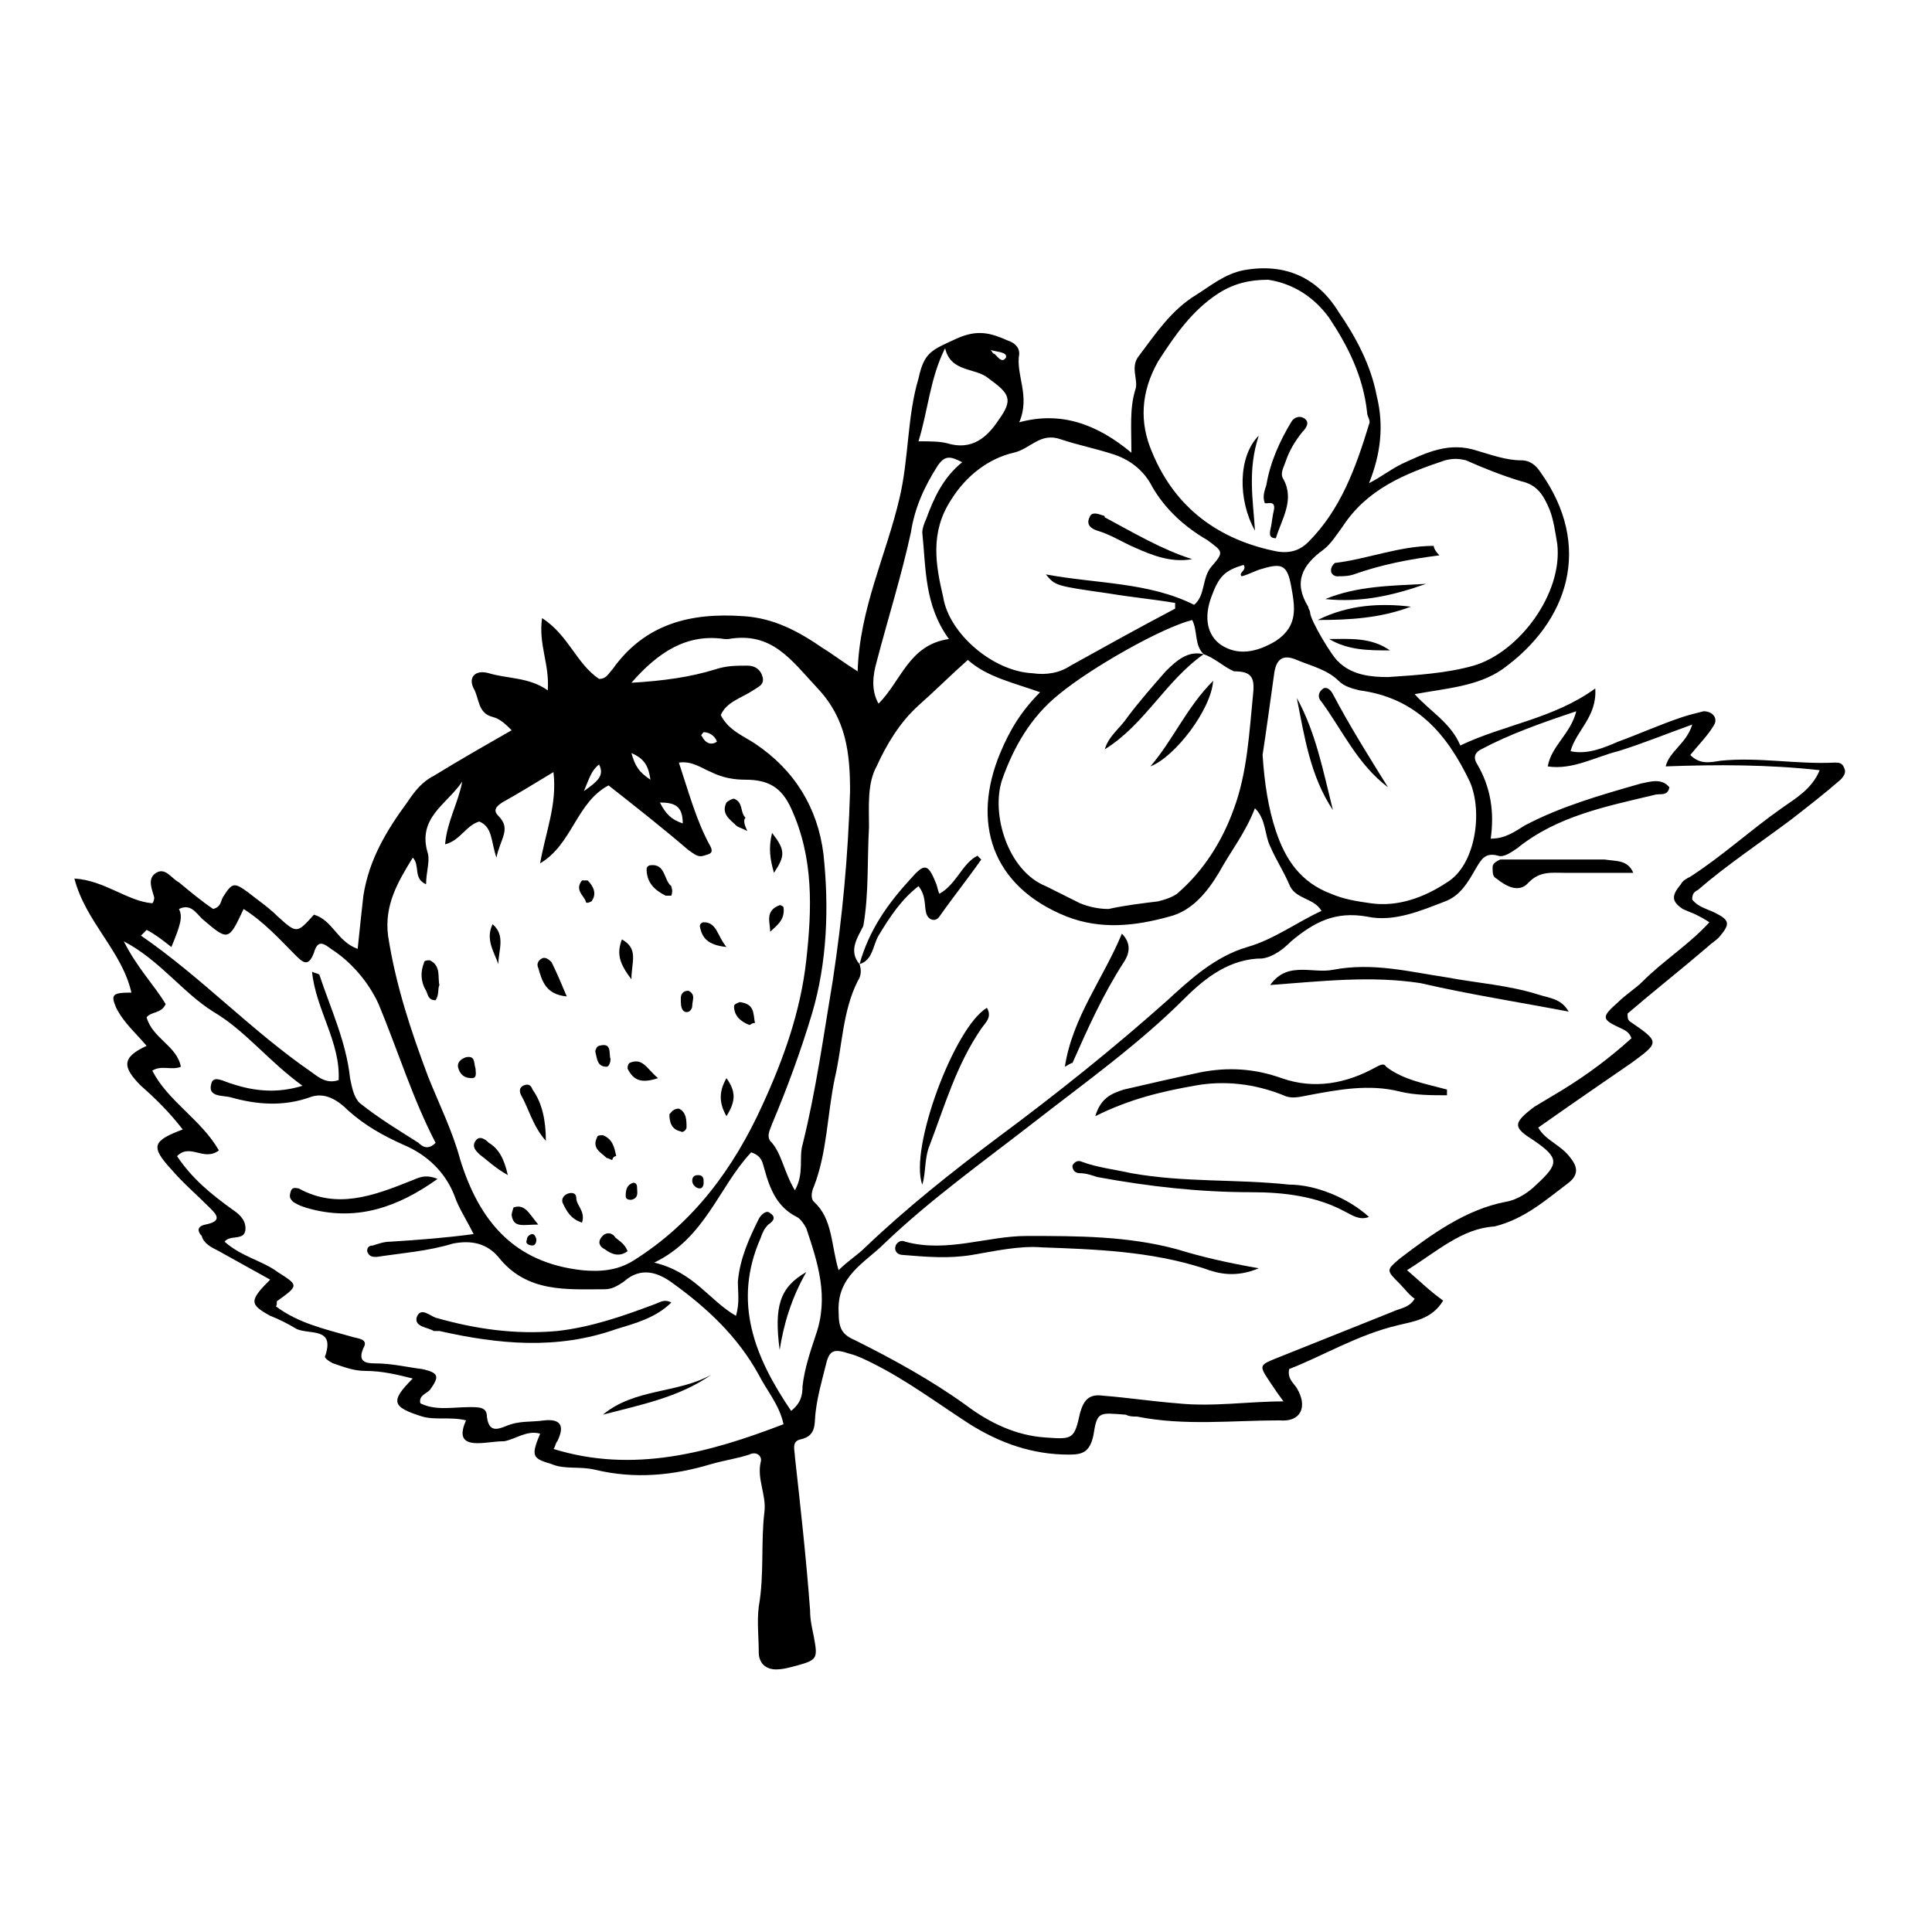 <?xml version="1.0" encoding="UTF-8"?>
<!-- Uploaded to: SVG Repo, www.svgrepo.com, Generator: SVG Repo Mixer Tools -->
<svg fill="#000000" width="800px" height="800px" version="1.1" viewBox="144 144 512 512" xmlns="http://www.w3.org/2000/svg">
 <g>
  <path d="m516.88 480.61c3.527 3.023 6.047 5.543 9.574 8.062-3.023 5.039-8.062 5.543-12.09 6.551-10.578 2.519-19.648 8.062-28.719 11.586-0.504 2.519 1.008 3.527 2.016 5.039 3.023 5.039 1.008 9.07-4.535 8.566-12.594 0-25.191 1.512-37.785-1.008-1.008 0-2.016 0-3.023-0.504-7.055-0.504-7.559-1.008-8.566 5.543-1.008 4.535-3.023 5.039-6.551 5.039-9.574 0-18.137-3.023-26.199-8.062-8.566-5.543-16.625-11.586-25.695-16.121-2.016-1.008-4.031-2.016-6.047-2.519-4.535-1.512-5.543-1.008-6.551 3.527-1.008 4.031-2.016 7.559-2.519 11.586-0.504 3.023 0.504 6.551-4.031 7.559-2.512 0.496-1.504 3.016-1.504 4.527 1.512 13.602 3.023 27.207 4.031 40.809 0 2.519 0.504 4.535 1.008 7.055 1.008 5.543 1.008 6.047-4.535 7.559-2.016 0.5-3.527 1.004-5.543 1.004-2.519 0-4.535-1.512-4.535-4.535 0-4.031-0.504-8.062 0-12.09 1.512-8.566 0.504-17.129 1.512-25.191 0.504-4.535-2.016-8.566-1.008-13.098 0.504-1.512-1.008-3.023-3.023-2.016-3.023 1.008-6.551 1.512-10.078 2.519-10.078 3.023-20.152 4.031-30.73 1.512-4.031-1.008-8.062 0-11.586-1.512-5.039-1.512-5.543-2.016-3.023-8.062-3.527-1.008-6.551 1.512-9.574 2.016-2.519 0-4.535 0.504-7.055 0.504-4.535 0-4.535-2.519-3.023-6.047-4.031-1.008-8.062 0-11.586-1.008-8.062-2.519-8.566-4.031-2.519-10.078-4.031-1.008-8.062-2.016-12.594-2.016-3.023 0-5.543-1.008-8.566-2.016-1.008-0.504-2.519-1.512-2.016-2.016 2.519-7.559-4.031-5.543-7.559-7.055-2.519-1.512-4.535-2.519-7.055-3.527-5.543-3.023-5.543-4.031 0-9.574-4.535-2.519-9.07-5.039-13.602-7.559-2.016-1.008-4.031-2.016-4.535-4.031-1-0.996-1.504-2.508 1.016-3.012 5.039-1.008 2.519-3.023 0.504-5.039-3.023-3.023-6.551-6.047-9.574-9.574-5.543-6.047-5.039-7.559 3.023-10.578-3.527-4.535-7.055-8.062-11.082-11.586-5.039-5.039-5.039-7.559 1.512-10.578-2.519-3.023-6.047-6.047-8.062-10.078-1.512-3.527-1.008-4.031 4.031-4.031-2.519-11.082-12.09-18.641-15.113-30.23 8.062 0.504 14.105 6.047 20.656 6.551 0.504-0.504 0.504-1.512 0.504-1.512-0.504-2.016-2.016-5.039 0.504-6.551 2.519-1.512 4.031 1.512 6.047 2.519 3.023 2.519 6.047 5.039 9.07 7.055 2.016-0.504 2.016-2.016 2.519-3.023 2.519-4.031 3.023-4.031 6.551-1.512 2.519 2.016 5.543 4.031 8.062 6.551 5.039 4.535 5.039 4.535 9.574-0.504 5.039 1.512 6.047 7.055 11.586 9.07 0.504-5.039 1.008-9.574 1.512-14.105 1.512-9.574 6.047-17.129 11.586-24.688 2.016-3.023 4.031-5.543 7.055-7.055 6.551-4.031 13.602-8.062 20.656-12.09-1.512-1.512-3.023-3.023-5.039-3.527-4.031-1.008-3.527-5.039-5.039-7.559-1.512-3.023 0.504-5.039 4.031-4.031 5.039 1.512 10.578 1.008 15.617 4.535 0.504-7.055-2.519-12.09-1.512-19.145 7.055 4.535 9.07 12.09 15.113 16.121 2.016 0 2.519-1.512 3.527-2.519 8.566-12.09 20.656-15.113 34.762-14.105 8.062 0.504 14.609 4.031 21.16 8.566 2.519 1.512 5.039 3.527 9.07 6.047 0.504-16.625 7.559-30.73 11.082-45.848 2.519-10.578 2.016-21.664 5.039-31.738 1.512-7.055 3.527-7.559 10.078-10.578 5.543-2.519 9.07-1.512 13.602 0.504 1.512 0.504 3.023 1.512 3.023 3.527-1.008 5.543 3.023 11.082 0 18.137 11.082-3.023 20.656 0.504 29.727 8.062 0-6.551-0.504-11.586 1.008-16.625 1.008-2.519-1.512-6.047 1.008-9.07 4.535-6.047 8.566-12.09 15.113-16.121 4.031-2.519 7.559-5.543 12.594-6.551 11.082-2.016 19.648 2.016 25.191 11.082 4.535 6.551 8.566 14.105 10.078 22.168 2.016 8.062 1.008 15.617-2.016 23.176 3.023-1.512 5.543-3.527 8.566-5.039 6.551-3.023 12.594-6.047 20.152-3.527 3.527 1.008 7.559 2.519 11.586 2.519 2.519 0 4.031 1.512 5.039 3.023 14.105 19.648 7.559 39.801-10.078 52.395-6.551 4.535-15.113 5.039-23.176 6.551 4.031 4.535 9.574 7.559 12.09 13.602 11.586-5.543 24.688-7.055 35.77-15.113 0.504 7.559-5.039 11.082-6.551 16.625 4.535 1.008 9.07-1.008 12.594-2.519 5.543-2.016 11.082-4.535 17.129-6.551 1.512-0.504 3.527-1.008 5.543-1.512 2.519 0 4.031 2.016 2.519 4.031-1.512 2.519-4.031 5.039-6.047 7.559 2.519 2.519 5.039 2.016 8.062 1.512 10.078-1.008 20.152 1.008 30.23 0.504 1.008 0 2.016 0 2.519 1.512 0.504 1.008 0 2.016-1.008 3.023-4.031 3.527-8.566 7.055-13.098 10.578-8.062 6.047-17.129 12.09-24.688 18.641-1.008 0.504-1.512 1.008-1.512 2.519 1.512 2.016 4.031 2.519 6.047 3.527 4.031 2.016 4.031 3.023 1.008 6.551-1.008 1.008-2.016 1.512-3.023 2.519-7.055 6.047-14.105 11.586-21.16 17.633 0 1.008 0 1.512 0.504 2.016 8.062 5.543 8.062 5.543 0.504 11.082-8.062 5.543-16.121 11.082-24.688 17.129 2.016 3.527 6.047 4.535 8.566 8.062 2.016 2.519 2.016 4.535-0.504 6.551-6.047 4.535-11.586 9.574-19.648 11.586-8.574 0.5-15.125 6.547-23.184 11.586zm-53.906-163.23c-2.519-2.519-1.512-6.047-3.023-9.07-8.062 2.016-26.703 12.594-35.266 19.648-7.559 6.047-12.09 14.105-15.113 22.672-3.023 9.07 1.512 24.184 11.586 28.215 3.023 1.512 6.047 3.023 9.07 4.535 2.519 1.008 5.039 1.512 7.559 1.512 4.535-1.008 9.07-1.512 13.098-2.016 2.016-0.504 3.527-1.008 5.039-2.016 7.055-6.047 12.09-14.105 15.113-22.672 3.527-9.574 4.031-20.152 5.039-30.23 0.504-4.535-0.504-6.047-5.039-6.047-2.523-1.004-5.043-3.523-8.062-4.531zm-91.191 82.121c0.504 1.512 0.504 3.023-0.504 4.535-4.031 8.062-4.031 17.129-6.047 25.695-2.016 9.574-2.016 19.648-5.543 28.719-0.504 1.008-1.008 3.023 0 4.031 5.039 4.535 4.535 11.586 6.551 18.137 2.519-2.519 5.039-4.031 7.055-6.047 11.082-10.578 23.176-20.152 35.266-29.223 15.617-11.586 30.73-23.68 44.84-36.273 6.047-5.543 12.594-11.586 21.16-14.105 7.055-2.016 13.098-6.551 19.648-9.574-2.016-3.527-7.055-3.023-8.566-7.055-1.512-3.527-3.527-6.551-5.039-10.078-1.512-3.023-1.008-7.055-4.031-10.078-2.519 6.551-6.551 11.586-9.574 17.129-3.023 5.039-7.055 10.078-13.098 11.586-9.07 2.519-18.137 3.527-27.207 0-20.152-8.062-25.191-25.191-17.633-43.328 2.519-6.047 5.543-11.082 10.578-16.121-7.055-2.519-14.105-4.031-19.145-8.566-4.535 4.031-8.566 8.062-13.098 12.09-5.039 4.535-8.566 10.578-11.082 16.121-2.519 4.535-2.016 10.578-2.016 16.121-0.504 8.566 0 17.633-1.512 26.199-1.508 3.031-4.027 6.559-1.004 10.086zm220.67-63.48c-7.055 2.519-13.098 5.039-19.648 7.055-6.047 1.512-12.09 5.039-18.641 4.031 1.008-5.543 6.047-8.566 7.559-14.609-9.07 3.023-17.633 6.047-25.191 10.078-2.016 1.008-2.016 2.519-1.008 4.031 3.527 6.047 4.535 12.594 3.527 19.648 4.031 0 6.551-2.016 9.07-3.527 9.574-5.039 20.152-8.062 30.73-11.082 2.519-0.504 5.543-1.512 7.559 1.008-0.504 2.519-2.519 1.512-4.031 2.016-12.594 3.023-25.695 5.543-36.273 14.105-1.512 1.008-3.527 2.519-5.039 2.016-3.527-1.008-4.535 1.008-6.047 3.527-2.016 3.527-4.031 7.055-8.062 8.566-6.551 2.519-13.602 5.543-20.656 4.031-8.566-1.512-14.105 1.512-20.152 6.551-2.016 2.016-4.535 4.031-7.559 4.535-8.566 0-15.113 5.039-20.656 10.578-12.09 12.09-26.199 22.168-39.801 32.746-13.602 10.578-27.711 20.656-39.801 32.242-5.039 5.039-12.594 8.566-12.09 18.137 0 4.535 1.008 6.047 4.535 7.559 10.078 5.039 20.152 10.578 29.223 17.129 6.047 4.535 13.098 8.062 21.16 8.566 7.055 0.504 7.559 0.504 9.07-6.551 1.008-3.527 2.519-5.039 6.047-4.535 6.551 0.504 13.098 1.512 19.648 2.016 9.574 1.008 18.641-0.504 28.215-0.504-1.512-2.016-2.519-3.527-3.527-5.039-3.023-4.535-3.023-4.535 2.016-6.551 10.078-4.031 20.152-8.062 30.23-12.09 2.016-1.008 4.535-1.008 6.047-3.527-1.512-1.008-2.519-2.519-4.031-4.031-3.527-3.527-3.527-3.527 0-6.551 8.566-6.551 17.633-13.098 28.215-15.113 3.023-0.504 6.047-2.519 8.062-4.535 6.047-5.543 6.047-7.055-0.504-11.586-5.543-3.527-6.047-4.535 0-9.07 2.519-1.512 5.039-3.023 7.559-4.535 6.551-4.031 12.594-8.566 18.137-13.602-0.504-1.512-1.512-2.016-2.519-2.519-5.543-2.519-5.543-3.023-1.008-7.055 2.016-2.016 4.535-3.527 6.551-5.543 5.543-5.543 12.09-9.574 17.633-15.617-1.512-1.008-2.519-1.512-3.527-2.016-1.008-0.504-2.519-1.008-3.527-1.512-3.023-2.016-3.023-3.527-0.504-6.551 0.504-1.008 1.512-1.512 2.519-2.016 8.566-5.543 15.617-12.09 24.184-18.137 3.527-2.519 8.062-5.039 10.078-10.078-13.602-1.512-27.207-1.512-40.809-1.008 0.992-4.031 5.527-6.043 7.039-11.082zm-301.78 12.594c-5.039 3.023-9.07 5.543-13.602 8.062-1.512 1.008-2.519 2.016-1.008 3.527 3.527 3.527 0.504 6.047-0.504 11.082-1.512-4.535-1.008-8.062-4.535-9.574-3.527 1.008-5.039 5.039-9.07 6.047 0.504-6.047 3.527-11.082 4.535-16.625-4.031 6.047-12.09 9.574-9.07 19.145 0.504 2.016-0.504 5.039-0.504 8.062-3.527-1.512-1.512-5.039-3.527-7.055-4.031 6.551-7.559 12.594-6.551 20.656 2.016 13.098 6.047 25.191 10.578 37.281 3.023 7.559 6.551 14.609 8.566 22.168 5.039 16.121 14.105 27.207 32.242 29.223 5.039 0.504 9.574 0 13.602-2.519 16.121-10.078 26.703-24.688 34.258-41.312 5.543-12.09 10.078-24.688 11.586-38.289 1.512-13.602 2.016-27.207-4.031-40.305-2.519-5.543-6.047-7.559-12.09-7.559-3.023 0-6.047-0.504-9.07-2.016-2.519-1.008-5.039-3.023-8.566-2.519 2.519 7.559 4.535 15.113 8.062 21.664 1.512 2.519 0 2.519-1.512 3.023-1.512 0.504-2.519-0.504-4.031-1.512-7.055-6.047-14.105-11.586-21.16-17.129-8.566 4.535-9.574 15.617-18.137 20.656 1.523-8.566 4.547-15.617 3.539-24.184zm-21.16 122.43c-2.016-4.031-4.031-7.055-5.039-10.078-2.519-6.551-7.559-11.082-13.602-13.602-5.543-2.519-10.078-5.039-14.609-9.07-2.519-2.519-6.047-5.039-10.078-3.527-7.055 2.519-14.105 2.016-21.16 0-2.016-0.504-6.047 0-5.039-3.527 0.504-2.519 3.527-0.504 5.543 0 6.047 2.016 12.09 2.519 18.641 0.504-9.07-6.551-15.113-14.609-23.68-19.648-8.062-5.039-14.105-13.602-23.68-18.641 3.527 7.059 8.062 11.59 11.086 16.629-1.008 2.519-4.031 2.016-5.039 3.527 1.512 5.543 8.062 7.559 9.07 13.098-2.519 1.008-5.039-0.504-7.559 1.008 4.031 8.062 13.098 13.098 17.633 21.16-4.031 3.023-7.559-2.016-11.082 1.512 4.031 6.047 9.07 10.078 14.609 14.105 1.512 1.008 3.527 2.519 3.527 5.039 0 3.527-4.031 1.512-5.543 3.527 4.535 4.031 10.078 5.039 14.105 8.062 5.543 3.527 5.543 3.527 0 7.559-0.504 0 0 1.008-0.504 1.512 6.047 4.535 13.098 6.047 20.152 8.062 1.512 0.504 4.535 0.504 3.023 3.023-1.512 3.527 0.504 4.031 3.023 4.031 4.535 0 8.566 1.008 12.594 1.512 4.535 1.008 4.535 2.016 2.016 5.543-1.008 1.008-3.023 1.512-2.519 3.527 4.031 2.016 8.566 1.008 13.098 1.008 2.519 0 4.535 0 4.535 2.519 0.504 4.031 2.519 3.527 5.039 2.519 3.527-1.512 6.551-1.008 10.078-1.512 4.535-0.504 5.543 1.512 3.527 5.543-0.504 0.504-0.504 1.512-1.008 2.016 21.16 6.551 41.312 1.008 60.961-6.551-1.008-5.039-4.535-9.07-6.551-13.098-5.543-10.078-13.602-17.633-22.672-24.184-4.031-3.023-8.566-4.535-13.098-0.504-1.512 1.008-3.023 2.016-5.039 2.016-10.078 0-20.656 1.008-28.215-8.566-3.023-3.527-7.055-4.535-12.09-3.527-6.551 2.016-13.602 2.519-20.152 3.527-1.008 0-2.016 0-2.519-1.512 0-1.008 0.504-1.512 1.512-1.512 1.512-0.504 3.023-1.008 4.535-1.008 8.062-0.512 14.609-1.016 22.168-2.023zm185.91-165.75v-1.512c-6.047-1.008-11.586-1.512-17.633-2.519-14.105-2.016-14.105-2.016-16.625-5.039 13.602 2.519 27.207 2.016 39.297 8.062 3.023-2.519 2.016-7.055 4.535-10.078 3.527-4.031 3.023-4.031-1.008-7.055-6.047-3.527-11.082-8.062-14.609-14.105-2.016-4.031-5.543-7.055-10.078-8.566s-9.574-2.519-14.105-4.031c-5.543-2.016-8.062 2.519-12.594 3.527-6.551 1.512-12.594 6.047-16.625 12.594-5.543 8.566-4.031 17.129-2.016 25.695 1.512 9.574 13.098 19.648 23.68 20.152 3.527 0.504 7.055 0 10.078-2.016 9.062-5.031 18.129-10.07 27.703-15.109zm24.688-87.156c-5.039 0-9.07 1.008-13.098 3.527-7.055 4.535-11.586 11.082-16.121 18.137-4.535 8.062-5.039 16.121-1.512 24.184 6.047 14.609 17.633 23.176 33.25 26.199 3.527 0.504 6.047-0.504 8.062-2.519 8.566-8.566 12.594-19.648 16.121-31.234 0.504-1.008-0.504-2.016-0.504-3.023-1.008-9.574-5.039-17.633-10.078-25.191-4.031-5.547-9.574-9.07-16.121-10.078zm31.738 105.29c7.559-0.504 15.617-1.008 22.672-3.023 12.09-3.527 23.68-19.145 22.168-32.242-0.504-3.023-1.008-6.551-2.016-9.07-1.512-3.527-3.023-6.551-7.559-7.559-5.039-1.512-10.078-3.527-14.609-5.543-2.016-0.504-3.527-0.504-5.543 0-10.578 3.527-20.656 7.559-27.207 17.633-1.512 2.016-3.023 4.535-5.039 6.047-5.543 4.031-8.062 8.566-4.031 15.113 0 0.504 0.504 1.008 0.504 1.512 0 2.016 6.047 12.09 7.559 13.098 0 0 0.504 0.504 0.504 0.504 3.531 3.027 8.062 3.531 12.598 3.531zm-33.25 20.656c0.504 7.559 1.512 14.105 3.527 20.152 2.519 7.559 6.551 13.602 14.609 16.625 3.527 1.512 7.055 2.016 10.578 2.519 7.055 1.008 14.105-1.512 20.152-5.543 7.559-4.535 9.574-18.641 6.047-26.703-6.047-12.594-14.105-22.168-29.223-24.184-2.016-0.504-4.031-1.008-5.543-2.519-3.023-3.023-7.559-4.031-11.082-5.543-3.527-1.512-5.543-0.504-6.047 4.031-1.004 7.059-2.012 14.617-3.019 21.164zm-295.74 46.352-1.512 1.512c16.121 11.082 29.223 25.191 45.344 36.273 2.016 1.512 4.031 3.023 7.055 2.016 0.504-10.078-6.047-18.641-7.055-28.719 1.008 0.504 2.016 0.504 2.016 1.008 3.023 9.07 7.055 17.633 8.062 27.207 0.504 2.519 1.008 5.039 2.519 6.551 5.039 4.031 10.078 7.055 15.617 10.578 1.008 1.008 2.519 2.016 4.535 0-6.047-11.586-10.078-24.688-15.113-36.777-2.519-5.543-7.055-11.082-12.594-14.609-2.016-1.512-3.527-2.519-4.535 1.008-1.512 4.031-3.023 2.519-5.039 0.504-4.031-4.031-8.062-8.566-13.602-12.09-4.031 8.566-4.031 8.566-11.082 2.519-1.512-1.512-3.023-4.031-6.047-2.519 1.008 2.016 0.504 4.031-2.016 10.078-2.523-2.019-4.539-3.531-6.555-4.539zm171.8 69.023c2.519-4.535 1.008-8.566 2.016-12.09 3.527-14.105 5.543-28.719 8.062-43.832 2.519-16.625 4.031-32.746 4.535-49.879 0-10.078-1.008-19.145-8.566-27.207-7.055-7.559-12.09-15.113-23.68-13.098h-1.008c-10.078-1.512-17.633 3.527-24.688 11.586 8.566-0.504 15.617-1.512 22.168-3.527 3.023-1.008 5.543-1.008 8.566-1.008 2.016 0 3.527 1.008 4.031 3.023s-1.008 2.519-2.519 3.527c-3.023 2.016-7.055 3.023-8.566 6.551 2.016 4.031 6.047 5.543 9.07 7.559 10.578 7.055 16.625 17.129 18.137 29.223 1.512 14.105 1.008 28.719-3.023 42.32-3.023 10.078-6.551 19.648-10.578 29.223-0.504 1.512-1.512 3.023-0.504 4.535 3.019 3.016 3.523 8.055 6.547 13.094zm-15.617 33.25c1.008-3.527 0.504-6.047 0.504-9.07 0.504-6.047 3.023-11.586 5.543-16.625 0.504-1.008 2.016-2.519 3.023-1.512 1.512 1.008 1.008 2.016-0.504 3.023-1.008 1.008-1.512 2.016-2.016 3.527-7.559 17.129-1.512 31.738 8.062 45.848 2.519-2.016 3.023-4.031 3.023-6.551 0.504-4.535 2.016-9.07 3.527-13.602 3.527-10.078 0.504-19.145-2.519-28.215-0.504-1.008-1.512-2.519-2.519-3.023-5.039-2.519-7.055-7.055-8.566-12.594-0.504-1.512-0.504-3.527-3.527-4.535-8.566 9.07-12.09 22.672-25.695 29.223 10.578 2.519 14.609 10.074 21.664 14.105zm56.426-179.36c-6.551-9.07-6.047-18.641-7.055-28.215 0-1.008 0.504-2.519 1.008-3.527 2.016-5.543 4.535-11.082 9.574-15.113-3.023-1.512-4.535-2.016-6.551 1.008-3.527 5.543-6.047 11.082-7.055 17.633-2.519 11.586-6.047 22.672-9.07 34.258-1.008 3.527-1.512 7.559 0.504 11.082 6.047-6.043 8.062-15.613 18.645-17.125zm78.09-19.648c-5.039 1.512-6.551 3.023-8.566 8.566s-1.008 10.078 2.519 12.594c4.535 3.023 9.574 2.016 14.609-1.008 6.047-4.031 5.039-9.07 4.031-14.609-1.008-5.543-2.519-6.047-7.559-4.535-2.016 0.504-3.527 1.512-5.543 2.016-1.004-1.008 1.516-1.512 0.508-3.023zm-79.098-57.434c-4.031 8.062-4.535 16.625-7.055 24.688 3.023 0 5.543 0 7.559 0.504 6.551 2.016 10.578-1.512 13.602-6.047 4.031-5.543 3.023-7.055-2.519-11.082-3.527-3.027-10.074-1.516-11.586-8.062zm-91.695 110.33c-2.016 1.512-2.519 3.527-4.031 7.055 3.527-2.519 5.543-4.031 4.031-7.055zm16.125 10.078c1.512 3.023 3.023 4.535 6.047 5.543-0.004-4.535-2.019-5.543-6.047-5.543zm-7.559-13.102c1.008 3.527 2.016 5.039 5.039 7.055-0.504-3.527-1.512-5.543-5.039-7.055zm22.672-3.019c-0.504-1.512-2.016-2.519-3.527-2.519 0 0-1.008 1.008-0.504 1.008 1.008 2.016 2.519 2.516 4.031 1.512zm72.547-103.79c0.504 0.504 0.504 1.008 1.008 1.008 1.008 1.008 2.016 2.519 3.023 1.008 0.504-1.512-2.519-1.512-4.031-2.016z"/>
  <path d="m434.26 439.8c1.512-5.039 4.535-6.047 7.559-7.055 6.551-1.512 13.098-3.023 20.152-4.535 7.559-1.512 14.609-1.008 21.664 1.512 8.566 3.023 17.129 1.512 25.191-3.023 1.008-0.504 2.016-1.008 2.519 0 4.535 3.527 10.578 4.535 16.121 6.047v1.512c-4.031 0-8.566 0-12.594-1.008-8.062-2.016-16.121-0.504-24.184 1.008-2.519 0.504-4.535 1.008-6.551 0-7.559-3.023-15.617-4.031-23.68-2.519-8.566 1.512-17.133 3.527-26.199 8.062z"/>
  <path d="m477.59 480.11c-6.047 2.519-10.578 1.512-14.609 0-14.105-4.535-28.719-5.039-42.824-5.543-6.047-0.504-12.594 1.008-18.641 2.016s-12.09 0.504-18.137 0c-1.512 0-2.519-1.008-2.016-2.519 0.504-1.008 1.512-1.512 2.519-1.008 11.082 3.023 21.664-1.512 32.242-1.512 13.602 0 26.703 0 39.801 3.527 6.551 2.016 13.098 3.527 21.664 5.039z"/>
  <path d="m480.61 405.04c2.519-3.527 5.543-4.031 8.566-4.031 2.519 0 5.543 0.504 8.062 0 10.578-2.016 20.152 0.504 30.23 2.016 8.062 1.512 16.121 2.016 24.184 4.535 3.023 1.008 6.047 1.008 8.062 4.535-13.098-2.519-26.199-4.535-39.297-7.559-13.109-2.016-26.207-0.504-39.809 0.504z"/>
  <path d="m506.8 466.5c-2.519 1.008-4.535-0.504-6.551-1.512-7.559-4.031-16.121-5.039-24.688-5.039-13.602 0-27.207-1.512-40.809-4.031-1.512-0.504-3.023-1.008-4.535-1.008-1.008 0-2.016-0.504-2.016-2.016 0.504-1.008 1.512-1.512 2.519-1.008 4.031 1.512 8.566 2.016 13.098 3.023 14.105 2.519 27.711 1.512 41.816 3.023 7.059 0.004 15.625 3.531 21.164 8.566z"/>
  <path d="m576.84 375.31h-18.137c-3.527 0-6.551-0.504-9.574 2.519-2.519 3.023-6.047 1.008-8.566-1.008-1.008-0.504-1.008-1.512-1.008-3.023 0-1.008 1.008-1.512 2.016-2.016h2.519 25.191c3.023 0.504 6.047 0 7.559 3.527z"/>
  <path d="m288.66 446.35c-3.527-4.031-4.535-8.566-6.551-12.09-0.504-1.008-0.504-2.016 0.504-2.519 1.008-0.504 2.016-0.504 2.519 1.008 2.519 3.527 3.527 8.062 3.527 13.602z"/>
  <path d="m294.2 408.06c-5.543-0.504-6.551-4.031-7.559-7.559-0.504-1.008 0-2.016 1.008-2.519 1.008-0.504 2.016 0.504 2.519 1.008 1.512 3.027 2.519 5.543 4.031 9.07z"/>
  <path d="m321.91 381.36h-1.512c-3.023-1.512-5.039-3.527-5.039-7.055 0-0.504 0.504-1.008 1.008-1.008 4.031-0.504 3.527 4.031 5.543 5.543 0 0.504 0.504 1.008 0 2.519z"/>
  <path d="m259.44 409.07c-2.016 0-2.016-1.512-2.519-2.519-1.512-2.519-1.512-5.039-0.504-7.559 0-0.504 1.008-0.504 1.512-0.504 3.023 1.512 2.016 4.535 2.519 6.551-0.504 1.008-0.004 2.519-1.008 4.031z"/>
  <path d="m278.58 455.42c-3.527-2.016-5.543-4.031-7.559-5.543-1.008-1.008-2.016-2.016-1.008-3.527 1.008-1.512 2.519-0.504 3.527 0.504 2.519 1.512 4.031 4.031 5.039 8.566z"/>
  <path d="m349.11 375.31c-1.008-3.527-1.512-6.551-0.504-10.578 3.527 4.531 3.527 6.043 0.504 10.578z"/>
  <path d="m298.23 468.01c-3.023-1.008-4.031-3.023-5.039-5.039-0.504-1.008 0-2.016 1.008-2.519 1.008-0.504 2.519-0.504 2.519 1.008 0 2.016 2.519 3.527 1.512 6.551z"/>
  <path d="m310.32 475.57c-2.016 1.512-4.031 1.008-6.047-0.504-1.008-0.504-2.016-1.512-1.008-3.023s2.519-1.512 3.527-0.504c0.504 1.008 2.519 1.512 3.527 4.031z"/>
  <path d="m276.06 399.5c-1.008-3.023-3.527-6.551-1.512-10.578 3.527 3.019 1.512 7.051 1.512 10.578z"/>
  <path d="m336.52 439.8c-2.016-3.527-2.016-6.551 0-10.078 2.519 3.527 2.519 6.047 0 10.078z"/>
  <path d="m318.38 429.72c-4.535 1.512-6.551 0.504-8.062-2.519 0-0.504 0-1.008 0.504-1.512 3.527-1.512 4.535 1.512 7.559 4.031z"/>
  <path d="m342.06 364.23c-2.016-1.008-2.519-1.008-3.023-1.512-1.512-1.512-4.031-3.023-2.519-6.047 0.504-0.504 1.512-1.008 2.016-1.008 2.519 1.008 1.512 3.527 3.023 5.039-0.5 0.508-0.5 1.512 0.504 3.527z"/>
  <path d="m344.07 415.11c-1.008 0-1.008 0.504-1.512 0.504-2.519-1.008-4.031-2.519-4.031-5.039 0-0.504 1.512-1.008 1.512-1.008 4.031 0.504 3.527 3.023 4.031 5.543z"/>
  <path d="m308.81 392.95c4.535 2.519 2.519 6.047 2.519 10.578-3.023-4.027-4.031-6.547-2.519-10.578z"/>
  <path d="m323.92 437.79c2.016 1.008 2.016 3.023 2.016 5.039 0 0.504-1.008 1.512-1.512 1.008-2.519-0.504-3.023-2.519-3.023-4.535 0.504-0.504 1.008-1.512 2.519-1.512z"/>
  <path d="m306.29 451.39c-0.504 0-1.008-0.504-1.512-0.504-1.512-1.512-4.031-2.519-2.519-5.543 0-0.504 1.008-0.504 1.512-0.504 2.519 1.008 3.023 3.023 3.527 5.543-0.504 0-1.008 0.504-1.008 1.008z"/>
  <path d="m348.11 390.93c0-2.519-1.512-5.543 2.519-7.055 0.504 0 1.008 0.504 1.008 0.504 0.504 3.527-2.016 5.039-3.527 6.551z"/>
  <path d="m336.52 394.96c-5.039-0.504-6.551-2.519-7.055-5.543 0-0.504 0.504-1.008 1.008-1.008 3.527 0 3.527 3.527 6.047 6.551z"/>
  <path d="m270.02 427.2c0 1.008 0.504 2.519-1.008 2.519-2.016 0-3.023-1.008-3.527-2.519-0.504-1.512 0.504-2.519 2.016-3.023 2.519-0.504 2.016 1.512 2.519 3.023z"/>
  <path d="m300.75 382.87c-1.008 0.504-1.512 0.504-1.512 0-0.504-1.512-3.023-3.023-1.008-5.543h1.512c1.512 1.516 2.519 3.531 1.008 5.543z"/>
  <path d="m305.79 424.68c0 1.008-0.504 2.016-1.008 2.016-2.519 0-2.519-2.016-3.023-4.031 0-0.504 0.504-1.512 1.008-1.512 3.527-1.004 2.519 2.016 3.023 3.527z"/>
  <path d="m286.64 468.52c-4.031 0-6.551 1.008-7.055-2.519 0-0.504 0.504-2.016 0.504-2.016 3.023-1.004 4.031 1.512 6.551 4.535z"/>
  <path d="m326.44 406.55c2.016 1.008 1.008 2.519 1.008 4.031 0 1.008-1.008 2.016-2.016 1.512-1.008-0.504-1.008-2.016-1.008-3.527 0-1.008 0.504-2.016 2.016-2.016z"/>
  <path d="m311.83 457.43c1.008 0 1.008 1.008 1.008 1.512 0 1.008 0.504 2.519-1.512 3.023-0.504 0-1.512 0-1.512-1.008 0-2.016 0.504-3.023 2.016-3.527z"/>
  <path d="m286.14 472.55c0 1.008-0.504 1.512-1.008 1.512-1.008 0-2.016-0.504-1.512-1.512 0-1.008 1.008-1.512 1.512-1.512s1.008 1.008 1.008 1.512z"/>
  <path d="m328.96 455.42c1.512 0 1.512 1.008 1.512 2.016 0 1.008-0.504 1.512-1.008 1.512-1.008 0-2.016-1.008-2.016-2.016 0-1.008 0.504-1.512 1.512-1.512z"/>
  <path d="m371.79 399.5c2.519-9.07 7.559-16.121 13.602-22.672 3.527-4.031 4.535-4.031 6.551 1.008 0.504 1.008 0.504 2.016 1.008 3.023 4.535-2.519 6.047-8.062 10.078-10.078l1.008 1.008c-3.527 5.039-7.559 10.078-11.082 15.113-1.008 1.512-3.023 1.008-3.527-1.008s0-4.535-2.016-7.055c-4.535 3.527-7.559 8.062-10.578 13.098-1.516 2.523-1.516 6.555-5.043 7.562-0.504 0 0 0 0 0z"/>
  <path d="m388.41 457.94c-3.527-9.574 8.566-41.816 17.129-46.855 1.512 2.519-0.504 4.031-1.512 5.543-6.551 9.574-9.574 20.152-13.602 30.73-1.512 3.527-1.008 7.559-2.016 10.582z"/>
  <path d="m426.2 426.7c2.016-13.098 10.078-23.176 15.113-35.266 3.023 3.023 1.512 6.047 0.504 7.559-5.543 8.566-9.574 17.633-13.602 26.703-0.504-0.004-1.008 0.5-2.016 1.004z"/>
  <path d="m321.91 489.17c-4.031 4.031-9.574 5.543-14.609 7.055-15.617 5.543-31.234 4.031-46.855 0.504h-1.512c-1.512-1.008-5.039-1.008-4.535-3.527 1.008-3.023 3.527-0.504 5.039 0 10.578 3.023 21.16 4.535 32.242 3.527 9.07-1.008 17.633-4.031 25.695-7.055 1.516-0.504 2.523-1.512 4.535-0.504z"/>
  <path d="m259.94 456.43c-10.578 7.559-21.16 11.082-33.25 8.062-2.016-0.504-3.527-1.008-5.039-2.016-1.008-1.008-1.008-1.512-0.504-3.023 0.504-1.008 1.512-0.504 2.016-0.504 10.078 5.543 19.648 2.016 29.727-2.016 1.508-0.504 3.523-2.016 7.051-0.504z"/>
  <path d="m332.49 508.32c-8.566 6.047-19.145 8.062-28.719 10.578 8.566-7.051 19.648-5.539 28.719-10.578z"/>
  <path d="m462.98 317.38c-10.078 7.055-15.617 18.641-26.199 25.191 1.008-3.527 4.031-5.543 6.047-8.566 3.023-4.031 6.551-8.062 10.078-12.09 3.019-3.023 6.043-5.543 10.074-4.535 0.5 0 0 0 0 0z"/>
  <path d="m448.87 347.1c6.047-7.055 9.574-15.617 16.625-22.672-0.504 7.559-10.074 20.152-16.625 22.672z"/>
  <path d="m459.95 292.18c-5.543 1.008-10.578-1.008-15.113-3.023-3.527-1.512-6.551-3.527-10.078-4.535-1.512-0.504-3.023-1.512-2.016-3.527 0.504-1.512 2.016-1.008 3.527-0.504 0 0 0.504 0 0.504 0.504 7.555 4.031 15.113 8.566 23.176 11.086z"/>
  <path d="m482.12 286.64c-2.016 0-1.512-1.512-1.512-2.016 0.504-2.016 0.504-3.527 1.008-5.543 0.504-3.023-2.519-1.008-2.519-2.016-0.504-1.512 0-3.023 0.504-4.535 1.008-6.047 3.527-11.586 6.551-16.625 0.504-1.008 2.016-2.016 3.527-1.008 1.512 1.008 0.504 2.519-0.504 3.527-2.016 2.519-3.527 5.039-4.535 8.062-0.504 1.512-1.512 3.023-0.504 4.535 3.019 5.543-0.504 10.578-2.016 15.617z"/>
  <path d="m477.59 259.44c-3.023 9.07-1.512 17.129-1.008 25.191-4.535-8.062-4.535-19.652 1.008-25.191z"/>
  <path d="m525.45 291.18c-8.062 1.008-15.617 2.519-22.672 5.039-1.512 0.504-3.023 0.504-4.535 0.504-0.504 0-1.512-0.504-1.512-1.512 0-1.008 0.504-1.512 1.008-2.016 8.566-1.008 17.129-4.535 26.199-4.535 0.004 0 0.004 1.008 1.512 2.519z"/>
  <path d="m517.89 304.78c-8.062 3.023-16.121 3.527-24.688 3.527 8.062-4.031 16.625-4.535 24.688-3.527z"/>
  <path d="m521.92 298.73c-8.566 3.023-17.129 5.039-26.703 4.031 8.566-3.527 17.633-3.527 26.703-4.031z"/>
  <path d="m496.23 313.34c5.543 0 11.082-0.504 16.121 3.023-5.543 0-11.082 0-16.121-3.023z"/>
  <path d="m487.66 328.96c5.039 9.07 7.055 19.648 9.574 29.727-6.047-9.07-7.559-19.648-9.574-29.727z"/>
  <path d="m511.84 352.64c-8.062-6.047-12.09-15.113-17.633-22.672-1.008-1.008-1.008-2.519 0.504-3.527 1.008-0.504 2.016 0.504 2.519 1.512 4.535 8.566 9.57 16.625 14.609 24.688z"/>
  <path d="m350.62 501.77c-1.512-11.586 0-16.625 7.055-20.656-4.031 7.051-6.047 14.105-7.055 20.656z"/>
 </g>
</svg>
